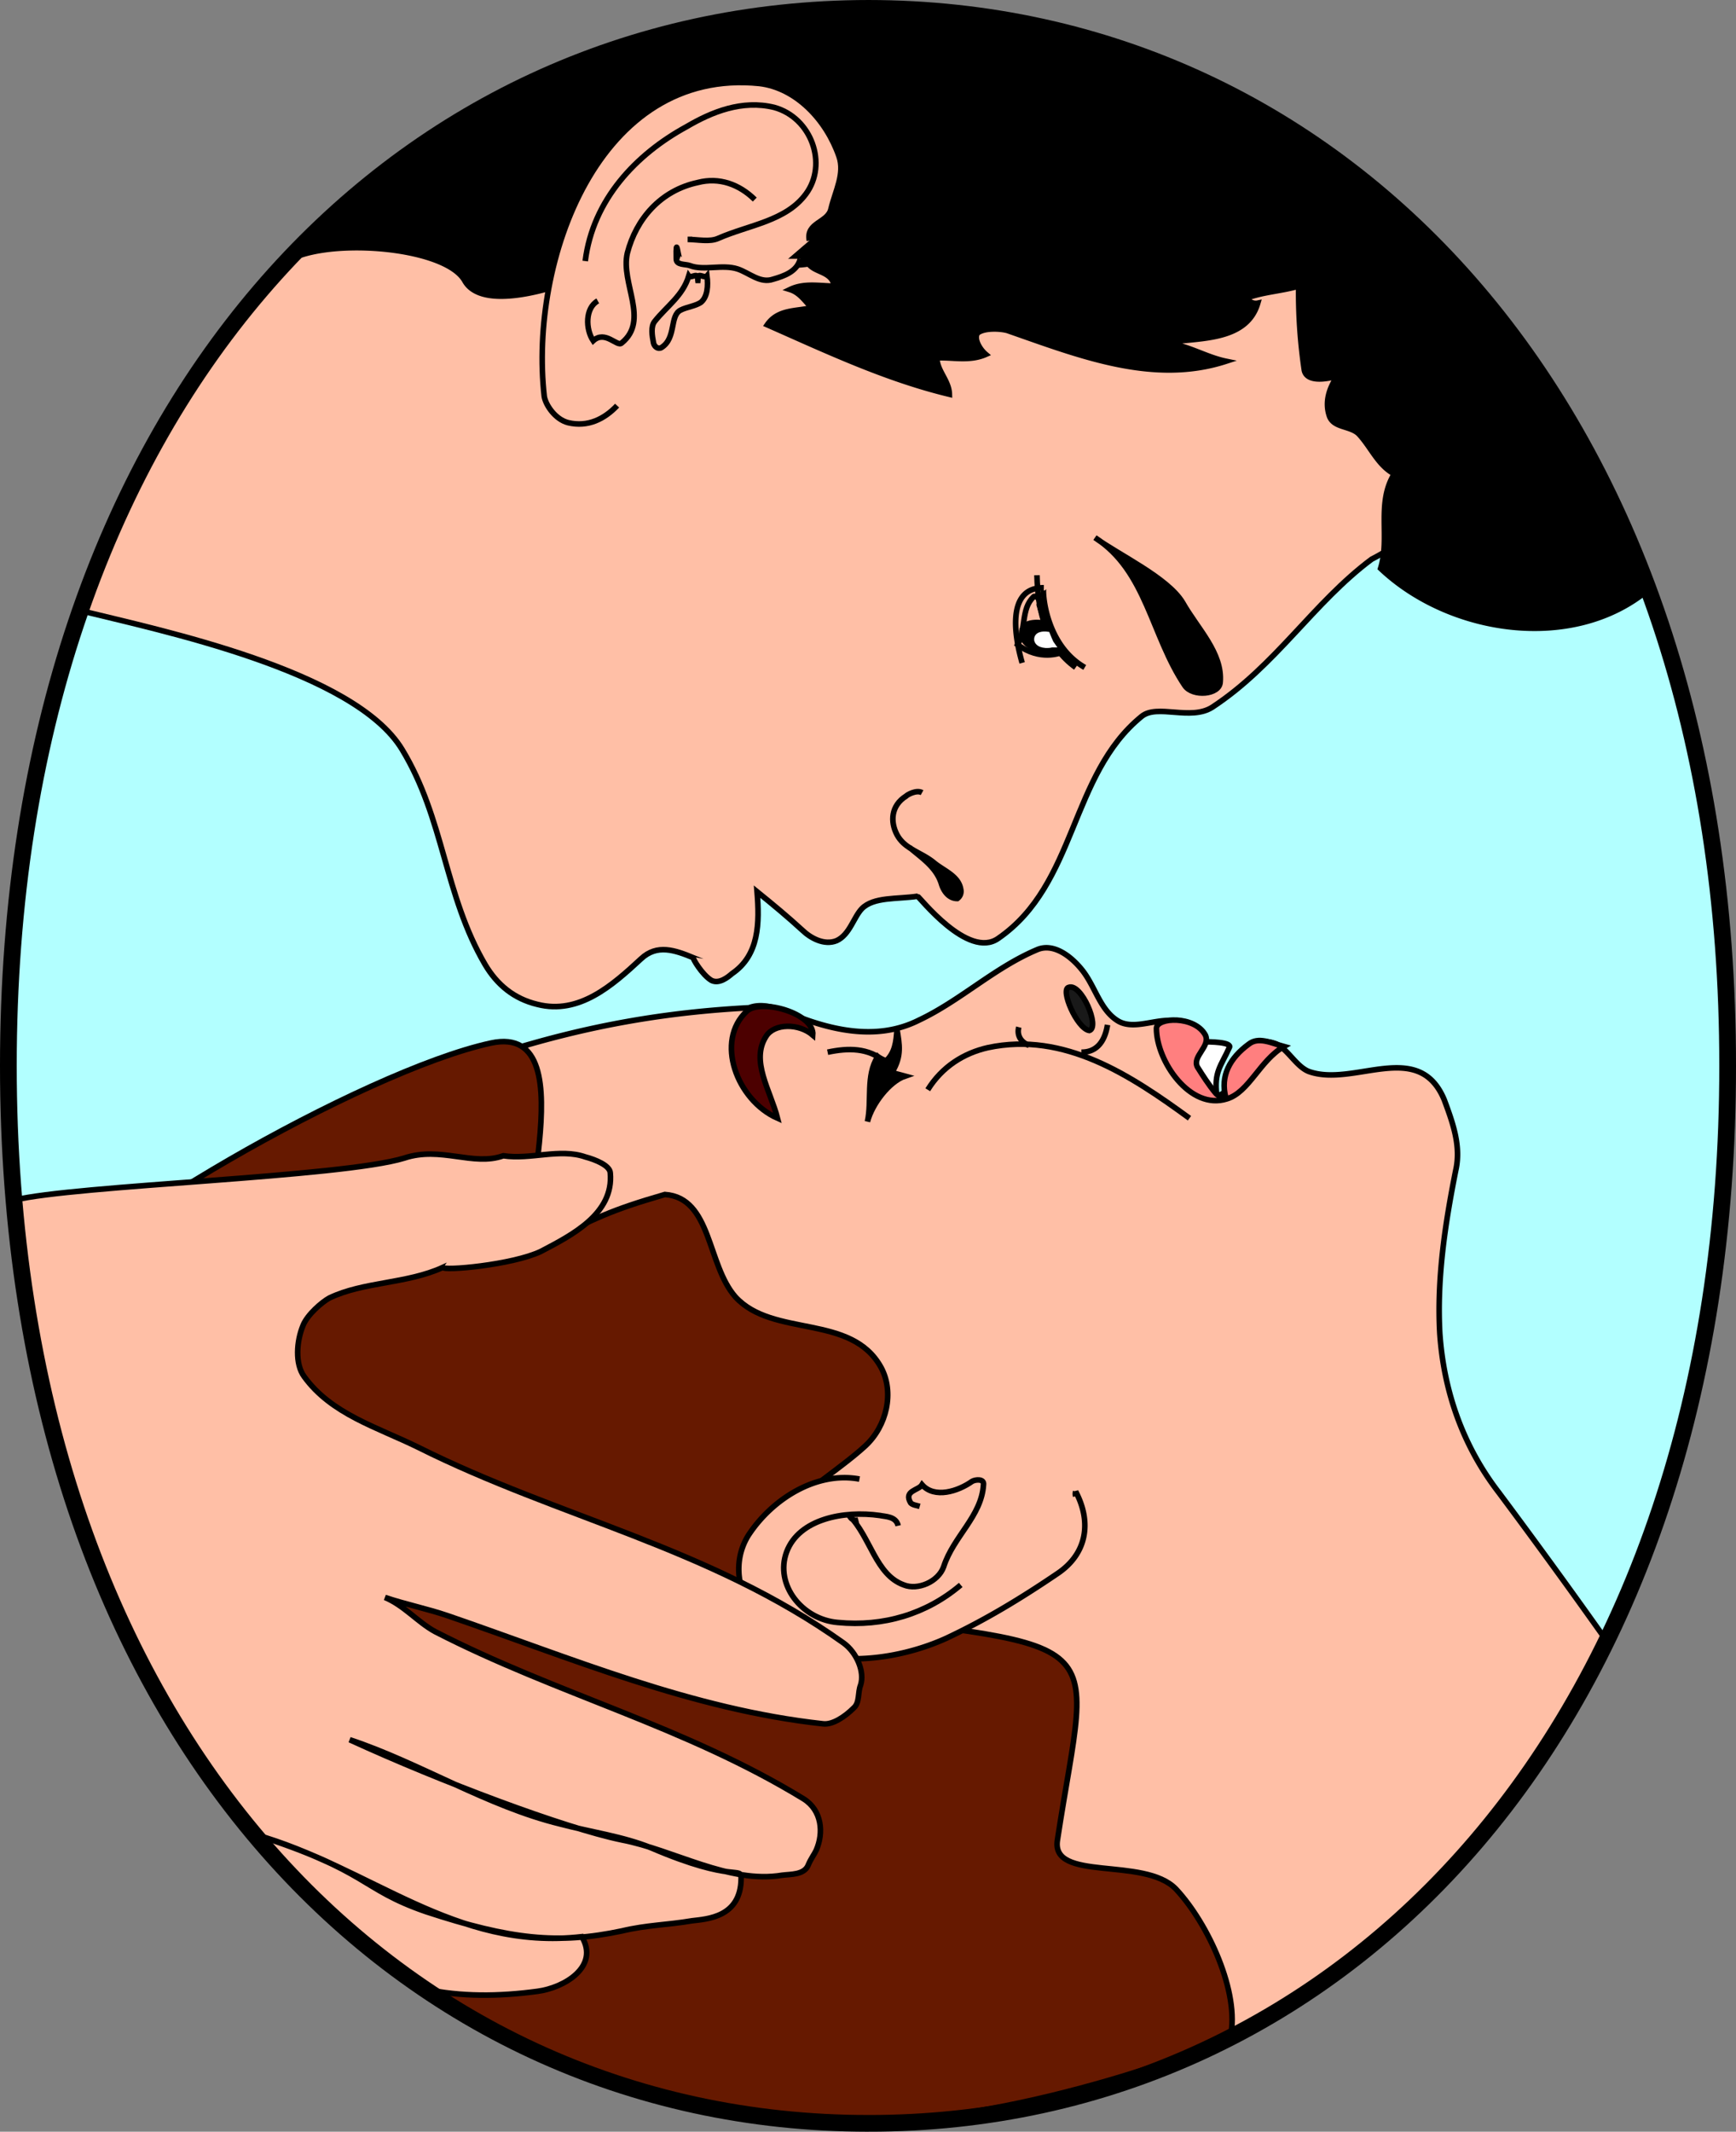 <svg xmlns="http://www.w3.org/2000/svg" width="152.568" height="187.267"><rect width="100%" height="100%" fill="#808080" stroke="none"/><path fill="#b2ffff" d="M76.235 186.532c41.762.031 75.59-35.067 75.598-92.899C151.825 35.872 117.997.774 76.235.735 34.535.775.704 35.872.735 93.633c-.031 57.832 33.8 92.93 75.5 92.899"/><path fill="none" stroke="#000" stroke-width=".49" d="M76.235 186.532c41.762.031 75.59-35.067 75.598-92.899C151.825 35.872 117.997.774 76.235.735 34.535.775.704 35.872.735 93.633c-.031 57.832 33.8 92.93 75.5 92.899Zm0 0"/><path fill="#ff7f7f" d="M97.036 55.633c.957.489 1.84 1.325 3.097 1.2-1.113.726-2.457.527-3.5.199-.285-.106.493-.82.403-1.399"/><path fill="none" stroke="#000" stroke-width=".49" d="M97.036 55.633c.957.489 1.84 1.325 3.097 1.2-1.113.726-2.457.527-3.5.199-.285-.106.493-.82.403-1.399zm0 0"/><path fill="#ffbfa6" d="M135.133 32.735c-3.554 10.941-14.597 16.398-14.597 16.398-5.13 3.832-8.39 9.317-14 13-1.918 1.211-4.828-.316-6.203.801-6.32 5.137-5.692 14.742-12.598 19.5-2.664 1.895-6.973-3.703-7.102-3.699-1.765.266-3.867.035-4.898 1.098-.73.78-1.059 2.27-2.2 2.8-1.1.454-2.316-.242-3-.898-1.312-1.203-2.616-2.285-4-3.402.22 2.738.2 5.57-2.202 7.199-.36.312-1.114.926-1.797.601-.836-.488-1.7-1.984-1.602-2-1.625-.664-3.187-1.226-4.601.102-2.508 2.324-5.434 4.93-9.098 4-2.063-.492-3.55-1.723-4.602-3.5-3.59-6.121-3.597-12.816-7.3-18.902-4.2-6.918-21.239-10.457-28.297-12.2 0 0 16.316-52.878 69-52.898 0 0 36.89-1.938 59.097 31.898v.102"/><path fill="none" stroke="#000" stroke-width=".49" d="M135.133 32.735c-3.554 10.941-14.597 16.398-14.597 16.398-5.13 3.832-8.39 9.317-14 13-1.918 1.211-4.828-.316-6.203.801-6.32 5.137-5.692 14.742-12.598 19.5-2.664 1.895-6.973-3.703-7.102-3.699-1.765.266-3.867.035-4.898 1.098-.73.78-1.059 2.27-2.2 2.8-1.1.454-2.316-.242-3-.898-1.312-1.203-2.616-2.285-4-3.402.22 2.738.2 5.57-2.202 7.199-.36.312-1.114.926-1.797.601-.836-.488-1.7-1.984-1.602-2-1.625-.664-3.187-1.226-4.601.102-2.508 2.324-5.434 4.93-9.098 4-2.063-.492-3.55-1.723-4.602-3.5-3.59-6.121-3.597-12.816-7.3-18.902-4.2-6.918-21.239-10.457-28.297-12.2 0 0 16.316-52.878 69-52.898 0 0 36.89-1.938 59.097 31.898zm0 0"/><path fill="none" stroke="#000" stroke-width=".49" d="M93.235 57.333s-1.813.78-3.8-.7c.765-1.363.277-3.148 1.398-4.199.07-.144.629.043.5.7 0 0 1.03 3.699 1.902 4.199zm0 0"/><path d="M96.235 47.235c2.066 1.516 6.387 3.516 7.7 5.7 1.269 2.257 3.527 4.421 3.3 7-.07 1.109-2.418 1.296-3.102.3-2.957-4.39-3.359-10.098-7.898-13"/><path fill="none" stroke="#000" stroke-width=".49" d="M96.235 47.235c2.066 1.516 6.387 3.516 7.7 5.7 1.269 2.257 3.527 4.421 3.3 7-.07 1.109-2.418 1.296-3.102.3-2.957-4.39-3.359-10.098-7.898-13zm0 0"/><path d="M80.036 74.532c.676.437 1.437.734 2.097 1.3.895.704 2.122 1.15 2.301 2.301a.775.775 0 0 1-.3.801c-.829 0-1.25-.793-1.399-1.3-.438-1.403-1.617-2.192-2.7-3.102"/><path fill="none" stroke="#000" stroke-width=".49" d="M80.036 74.532c.676.437 1.437.734 2.097 1.3.895.704 2.122 1.15 2.301 2.301a.775.775 0 0 1-.3.801c-.829 0-1.25-.793-1.399-1.3-.438-1.403-1.617-2.192-2.7-3.102zm15.297-15.899c-3.606-2.058-3.743-7.003-3.598-7-3.36-.039-2.531 4.418-1.902 6.602"/><path d="M92.934 57.032c-.953.238-2.82.09-3.101-1.2-.266-1.175 1.082-1.23 2-1.097 0 0 .8 2.035 1.101 2.297"/><path fill="none" stroke="#000" stroke-width=".49" d="M92.934 57.032c-.953.238-2.82.09-3.101-1.2-.266-1.175 1.082-1.23 2-1.097 0 0 .8 2.035 1.101 2.297zm0 0"/><path fill="none" stroke="#000" stroke-width=".49" d="M91.133 50.532c.07 3.332.907 6.324 3.403 8.101"/><path fill="#fff" d="M92.434 56.633c-.37.106-1.172.082-1.3-.398-.06-.5.519-.55.902-.5 0 0 .316.79.398.898"/><path fill="none" stroke="#fff" stroke-width=".49" d="M92.434 56.633c-.37.106-1.172.082-1.3-.398-.06-.5.519-.55.902-.5 0 0 .316.79.398.898zm0 0"/><path fill="none" stroke="#000" stroke-width=".49" d="M81.036 69.633c-.504-.28-1.317.2-1.403.301-1.32.828-1.414 2.235-.8 3.399.297.554.734.918 1.203 1.199"/><path d="M144.833 51.833c-6.578 5.457-17.407 3.867-23.5-1.899.851-2.715-.387-5.707 1.203-8.3-1.434-.778-2.012-2.32-3.102-3.5-.746-.754-2.234-.52-2.601-1.602-.426-1.262.011-2.473.703-3.5-1.074.316-2.676.523-2.903-.5a46.543 46.543 0 0 1-.5-7.399c-1.566.457-3.214.508-4.699 1.102.328.223.672.488 1.102.398-1.02 3.48-5.48 2.989-8.203 3.5 1.906.114 3.562 1.223 5.402 1.602-6.43 2.086-12.96-.531-19.2-2.703-.6-.168-1.991-.25-2.6.203-.372.398.054 1.352.698 1.898-1.418.625-2.894.243-4.3.301.03 1.18 1.07 1.988 1.101 3.2-5.597-1.348-10.77-3.797-16-6.102.961-1.383 2.555-1.164 3.899-1.5-.575-.586-1.047-1.332-1.899-1.598 1.25-.601 2.594-.308 3.899-.3-.235-1.337-1.73-1.153-2.297-2 1.281.242-21.723 1.105-20.403 1.398 0 0-8.07 3.273-9.8.101-1.801-3.101-12.727-3.836-15.899-1.5-3.101 2.368 18.016-22.28 49-22.3 31.738-.078 57.711 16.093 70.899 51"/><path fill="none" stroke="#000" stroke-width=".49" d="M144.833 51.833c-6.578 5.457-17.407 3.867-23.5-1.899.851-2.715-.387-5.707 1.203-8.3-1.434-.778-2.012-2.32-3.102-3.5-.746-.754-2.234-.52-2.601-1.602-.426-1.262.011-2.473.703-3.5-1.074.316-2.676.523-2.903-.5a46.544 46.544 0 0 1-.5-7.399c-1.566.457-3.214.508-4.699 1.102.328.223.672.488 1.102.398-1.02 3.48-5.48 2.989-8.203 3.5 1.906.114 3.562 1.223 5.402 1.602-6.43 2.086-12.96-.531-19.2-2.703-.6-.168-1.991-.25-2.6.203-.372.398.054 1.352.698 1.898-1.418.625-2.894.243-4.3.301.03 1.18 1.07 1.988 1.101 3.2-5.597-1.348-10.77-3.797-16-6.102.961-1.383 2.555-1.164 3.899-1.5-.575-.586-1.047-1.332-1.899-1.598 1.25-.601 2.594-.308 3.899-.3-.235-1.337-1.73-1.153-2.297-2 1.281.242-21.723 1.105-20.403 1.398 0 0-8.07 3.273-9.8.101-1.801-3.101-12.727-3.836-15.899-1.5-3.101 2.368 18.016-22.28 49-22.3 31.739-.078 57.711 16.093 70.899 51Zm0 0"/><path fill="#ffbfa6" stroke="#000" stroke-width=".49" d="M71.133 21.133c-.324-1.605 1.653-1.55 1.903-2.8.375-1.559 1.23-3.086.699-4.598-1.113-3.219-3.777-6.027-7-6.402-14.125-1.43-20.254 15.558-18.902 27.5.129.757.964 2.011 2.101 2.3 1.735.414 3.2-.332 4.301-1.5"/><path fill="none" stroke="#000" stroke-width=".49" d="M61.333 24.633c-.125-.851.566-.12.8-.398.11.86.047 1.809-.5 2.297-.437.344-1.316.445-1.8.703-1.012.477-.371 2.457-1.7 3.297-.304.18-.628-.082-.699-.399-.125-.652-.258-1.449.102-1.898 1.09-1.367 2.465-2.238 3-4 .203.277.89-.453.797.398zm0 0"/><path fill="#ffbfa6" stroke="#000" stroke-width=".49" d="M59.735 22.735c-.117-.04-.348-2.27-.3 0-.02.578.816.45 1.198.598 1.223.472 2.856-.141 4.2.3 1.023.344 1.98 1.286 3.101.899.965-.277 2.13-.672 2.399-1.797"/><path fill="none" stroke="#000" stroke-width=".49" d="M60.833 21.032h-.399c.93.008 1.942.25 2.7-.098 2.695-1.183 5.93-1.5 7.699-3.902 1.937-2.621.48-6.7-2.797-7.598-2.809-.683-5.465.383-7.703 1.7-4.426 2.41-8.227 6.406-8.899 11.8"/><path fill="none" stroke="#000" stroke-width=".49" d="M66.333 17.532c-1.348-1.332-3.125-1.988-5-1.5-3.293.703-5.43 3.219-6.2 6.203-.609 2.648 1.977 5.898-.5 7.898-.386.372-1.445-1.16-2.5-.199-.687-1.027-.707-2.887.403-3.5"/><path fill="#ffbfa6" d="M23.833 162.735c-24.239-58.16 20.703-70.402 20.703-70.402 7.234-2.243 13.949-3.414 21.297-3.801 1.109-.426 2.265 0 3.101.3 3.926 1.688 8.082 2.66 11.801.801 3.66-1.722 6.633-4.609 10.398-6.199 1.407-.617 2.934.516 3.903 1.7 1.234 1.484 1.62 3.648 3.297 4.601 1.511.805 3.52-.43 5.3 0 .497.082-.027 4.629.403 5 .418.523 2.414 1.102 2.898 1.398 1.207.579 2.059-4.308 3.399-4.5.593-.136 1.12-.164 1.601 0 1.13.301 1.922 2.051 3.102 2.5 3.96 1.41 9.652-2.933 11.898 2.5.762 2.047 1.489 4.079 1 6.2-.965 4.851-1.66 9.578-1.398 14.3.344 4.989 1.969 9.817 5.199 14a657.315 657.315 0 0 1 9.598 13.2s-17.63 42.035-65.098 42c0 0-31.715 2.386-52.402-23.598"/><path fill="none" stroke="#000" stroke-width=".49" d="M23.833 162.735c-24.239-58.16 20.703-70.402 20.703-70.402 7.234-2.243 13.949-3.414 21.297-3.801 1.109-.426 2.265 0 3.101.3 3.926 1.688 8.082 2.66 11.801.801 3.66-1.722 6.633-4.609 10.398-6.199 1.407-.617 2.934.516 3.903 1.7 1.234 1.484 1.62 3.648 3.297 4.601 1.511.805 3.52-.43 5.3 0 .497.082-.027 4.629.403 5 .418.523 2.414 1.102 2.898 1.398 1.207.579 2.059-4.308 3.399-4.5.593-.136 1.12-.164 1.601 0 1.13.301 1.922 2.051 3.102 2.5 3.96 1.41 9.652-2.933 11.898 2.5.762 2.047 1.489 4.079 1 6.2-.965 4.851-1.66 9.578-1.398 14.3.344 4.989 1.969 9.817 5.199 14a657.315 657.315 0 0 1 9.598 13.2s-17.63 42.035-65.098 42c0 0-31.715 2.386-52.402-23.598zm0 0"/><path fill="none" stroke="#000" stroke-width=".49" d="M104.536 98.235c-5.149-3.754-10.985-7.633-17.703-6.203-2.114.473-4.036 1.668-5.297 3.703"/><path d="M79.536 94.532c-1.383.473-2.899 2.441-3.301 4 .41-1.875-.164-4 .898-5.7.192.192.73.294.7.403.832-.73.93-1.75 1-2.8.214 1.316.425 2.32-.399 3.698-.078.137.64.27 1.102.399"/><path fill="none" stroke="#000" stroke-width=".49" d="M79.536 94.532c-1.383.473-2.899 2.441-3.301 4 .41-1.875-.164-4 .898-5.7.192.192.73.294.7.403.832-.73.93-1.75 1-2.8.214 1.316.425 2.32-.399 3.698-.078.137.64.27 1.102.399zm0 0"/><path fill="none" stroke="#000" stroke-width=".49" d="M72.735 92.434c1.832-.39 3.555-.387 5 .801"/><path fill="#4c0000" d="M71.434 90.934c-1.23-1.058-3.387-1.039-4.101.098-1.399 2.156.37 4.754 1 7.203-3.59-1.586-5.52-6.797-2.7-9.402 1.207-1.149 5.957.187 5.801 2.101"/><path fill="none" stroke="#000" stroke-width=".49" d="M71.434 90.934c-1.23-1.058-3.387-1.039-4.101.098-1.399 2.156.37 4.754 1 7.203-3.59-1.586-5.52-6.797-2.7-9.402 1.207-1.149 5.957.187 5.801 2.101zm0 0"/><path fill="#191919" d="M93.934 86.735c-.785.137.703 3.625 1.801 3.797.965-.293-.703-4.176-1.8-3.797"/><path fill="none" stroke="#000" stroke-width=".49" d="M93.934 86.735c-.785.137.703 3.625 1.801 3.797.965-.293-.703-4.176-1.8-3.797zm-4.398 3.5c-.2.766.238 1.348.898 1.598m4.602.601c1.168.008 2.027-.71 2.297-2.402"/><path fill="#fff" d="M105.536 91.532c.836-.035 2.793.023 2.5.5-.73 1.621-1.356 2.113-1.102 4.203 0 0-1.945-1.309-2-2.402-.105-1.157.602-2.301.602-2.301"/><path fill="none" stroke="#000" stroke-width=".49" d="M105.536 91.532c.836-.035 2.793.023 2.5.5-.73 1.621-1.356 2.113-1.102 4.203 0 0-1.945-1.309-2-2.402-.105-1.157.602-2.301.602-2.301zm0 0"/><path fill="#ff7f7f" d="M106.833 96.032c-.614-.742-1.13-1.555-1.598-2.297-.484-.941 1.168-1.805.7-2.8-.938-1.735-4.278-1.575-4.302-.602-.008 2.855 2.95 7.246 6.2 6.199 1.937-.59 2.882-3.363 5-4.598-1.09-.3-2.235-.894-3.098-.199-1.629 1.195-2.523 2.777-2 4.7-.258-.52-.414.155-.902-.403"/><path fill="none" stroke="#000" stroke-width=".49" d="M106.833 96.032c-.614-.742-1.13-1.555-1.598-2.297-.484-.941 1.168-1.805.7-2.8-.938-1.735-4.278-1.575-4.302-.602-.008 2.855 2.95 7.246 6.2 6.199 1.937-.59 2.882-3.363 5-4.598-1.09-.3-2.235-.894-3.098-.199-1.629 1.195-2.523 2.777-2 4.7-.258-.52-.414.155-.902-.403zm0 0"/><path fill="#661900" d="M3.036 114.833c6.988 48.406 38.347 71.535 73.199 71.5 13.809.035 31.79-7.02 31.898-7.399.844-3.863-1.953-9.965-4.8-13-2.797-2.87-11.012-.574-10.399-4.3 2.926-19.204 5.77-16.551-25.3-20.5-4.079-6.57 4.19-10.231 8.402-14.102 1.918-1.766 2.57-4.742 1.398-6.899-2.61-4.765-9.492-2.593-12.8-6.199-2.504-2.832-2.083-8.71-6.2-9-4.91 1.422-6.008 2.047-10.601 4.301-4.063 1.863 4.468-19.598-4.7-17.602-11.226 2.446-36.636 17.118-40.097 23.2"/><path fill="none" stroke="#000" stroke-width=".49" d="M3.036 114.833c6.988 48.406 38.347 71.535 73.199 71.5 13.809.035 31.79-7.02 31.898-7.399.844-3.863-1.953-9.965-4.8-13-2.797-2.87-11.012-.574-10.399-4.3 2.926-19.204 5.77-16.551-25.3-20.5-4.079-6.57 4.19-10.231 8.402-14.102 1.918-1.766 2.57-4.742 1.398-6.899-2.61-4.765-9.492-2.593-12.8-6.199-2.504-2.832-2.083-8.71-6.2-9-4.91 1.422-6.008 2.047-10.601 4.301-4.063 1.863 4.468-19.598-4.7-17.602-11.226 2.446-36.636 17.118-40.097 23.2zm0 0"/><path fill="#ffbfa6" stroke="#000" stroke-width=".49" d="M75.536 129.934c-3.797-.71-7.727 1.774-9.801 5-.984 1.633-1.004 3.473-.402 5.098 2.836 7 11.949 6.55 17.8 3.902 3.454-1.617 6.602-3.527 9.801-5.699 2.64-1.773 3.004-4.559 1.602-7.203a.691.691 0 0 0 0 .402"/><path fill="none" stroke="#000" stroke-width=".49" d="M80.833 132.333c-.282-.082-.641-.13-.797-.301-.653-1.09.699-1.094 1-1.598 1.094 1.235 3.156.582 4.398-.3.297-.169 1.078-.247 1 .3-.176 2.778-2.637 4.528-3.5 7.2-.465 1.324-2.281 2.097-3.5 1.601-2.48-.883-2.918-4.203-4.8-6.102.16.297.39.508.8.399"/><path fill="none" stroke="#000" stroke-width=".49" d="M78.934 134.032c-.187-.836-1.137-.793-1.601-.899-3.16-.453-7.114.293-8.2 3.2-1.066 2.87 1.348 5.937 4.5 6.199 4 .39 7.786-.735 10.801-3.297"/><path fill="#ffbfa6" d="M1.235 105.434c5.387-1.324 28.754-2.004 34.3-3.699 3.196-1.066 6.048.746 8.7-.203 2.395.367 4.96-.68 7.2.101.898.239 2.155.747 2.198 1.399.329 3.605-3.386 5.48-6.097 6.902-2.52 1.203-8.668 1.735-8.602 1.399-3.191 1.464-6.984 1.246-10 2.699-.62.344-1.91 1.43-2.3 2.402-.575 1.38-.723 3.39.101 4.5 2.379 3.29 6.41 4.438 10 6.2 12.437 6.226 25.586 8.78 37.398 17.199 1.172.847 1.875 2.539 1.5 3.699-.265.664-.062 1.523-.597 2-.801.805-1.887 1.504-2.703 1.402-11.54-1.262-22.078-5.754-33-9.5-1.801-.613-3.664-.984-5.5-1.601 1.699.714 2.863 2.16 4.402 3 10.734 5.52 21.89 8.277 32.398 14.699 1.606 1.015 1.766 2.973 1.102 4.5-.168.371-.484.77-.7 1.3-.35.9-1.597.805-2.3.903-4.656.777-9.523-2.23-14.102-3.102-5.015-1.039-15.863-5.113-23.898-8.8 6.148 2.035 12.082 5.836 18.5 7.402 2.668.71 5.5 1.082 8 2.098 7.375 3.16 7.902 1.539 7.898 2.699-.03 3.402-2.996 3.547-4.3 3.703-2.297.387-3.926.36-6.2.898-5.593 1.18-9.718.762-17.199-1.699-5.863-2.027-4.867-3.52-15.101-6.8 10.324 2.921 17.578 10.269 28.8 9 1.57 2.636-1.543 4.492-3.898 4.8-3.414.461-6.75.485-9.902-.199-4.766-1.105-29.66-23.254-34.899-59.703l-1.199-9.598"/><path fill="none" stroke="#000" stroke-width=".49" d="M1.235 105.434c5.387-1.324 28.754-2.004 34.3-3.699 3.196-1.066 6.048.746 8.7-.203 2.395.367 4.96-.68 7.2.101.898.239 2.155.747 2.198 1.399.329 3.605-3.386 5.48-6.097 6.902-2.52 1.203-8.668 1.735-8.602 1.399-3.191 1.464-6.984 1.246-10 2.699-.62.344-1.91 1.43-2.3 2.402-.575 1.38-.723 3.39.101 4.5 2.379 3.29 6.41 4.438 10 6.2 12.437 6.226 25.586 8.78 37.398 17.199 1.172.847 1.875 2.539 1.5 3.699-.265.664-.062 1.523-.597 2-.801.805-1.887 1.504-2.703 1.402-11.54-1.262-22.078-5.754-33-9.5-1.801-.613-3.664-.984-5.5-1.601 1.699.714 2.863 2.16 4.402 3 10.734 5.52 21.89 8.277 32.398 14.699 1.606 1.015 1.766 2.973 1.102 4.5-.168.371-.484.77-.7 1.3-.35.9-1.597.805-2.3.903-4.656.777-9.523-2.23-14.102-3.102-5.015-1.039-15.863-5.113-23.898-8.8 6.148 2.035 12.082 5.836 18.5 7.402 2.668.71 5.5 1.082 8 2.098 7.375 3.16 7.902 1.539 7.898 2.699-.03 3.402-2.996 3.547-4.3 3.703-2.297.387-3.926.36-6.2.898-5.593 1.18-9.718.762-17.199-1.699-5.863-2.027-4.867-3.52-15.101-6.8 10.324 2.921 17.578 10.269 28.8 9 1.57 2.636-1.543 4.492-3.898 4.8-3.414.461-6.75.485-9.902-.199-4.766-1.105-29.66-23.254-34.899-59.703zm0 0"/><path fill="none" stroke="#000" stroke-width="1.47" d="M76.333 186.532c41.707.031 75.539-35.067 75.5-92.899.039-57.761-33.793-92.859-75.5-92.898C34.579.775.747 35.872.735 93.633c.012 57.832 33.844 92.93 75.598 92.899Zm0 0"/></svg>
